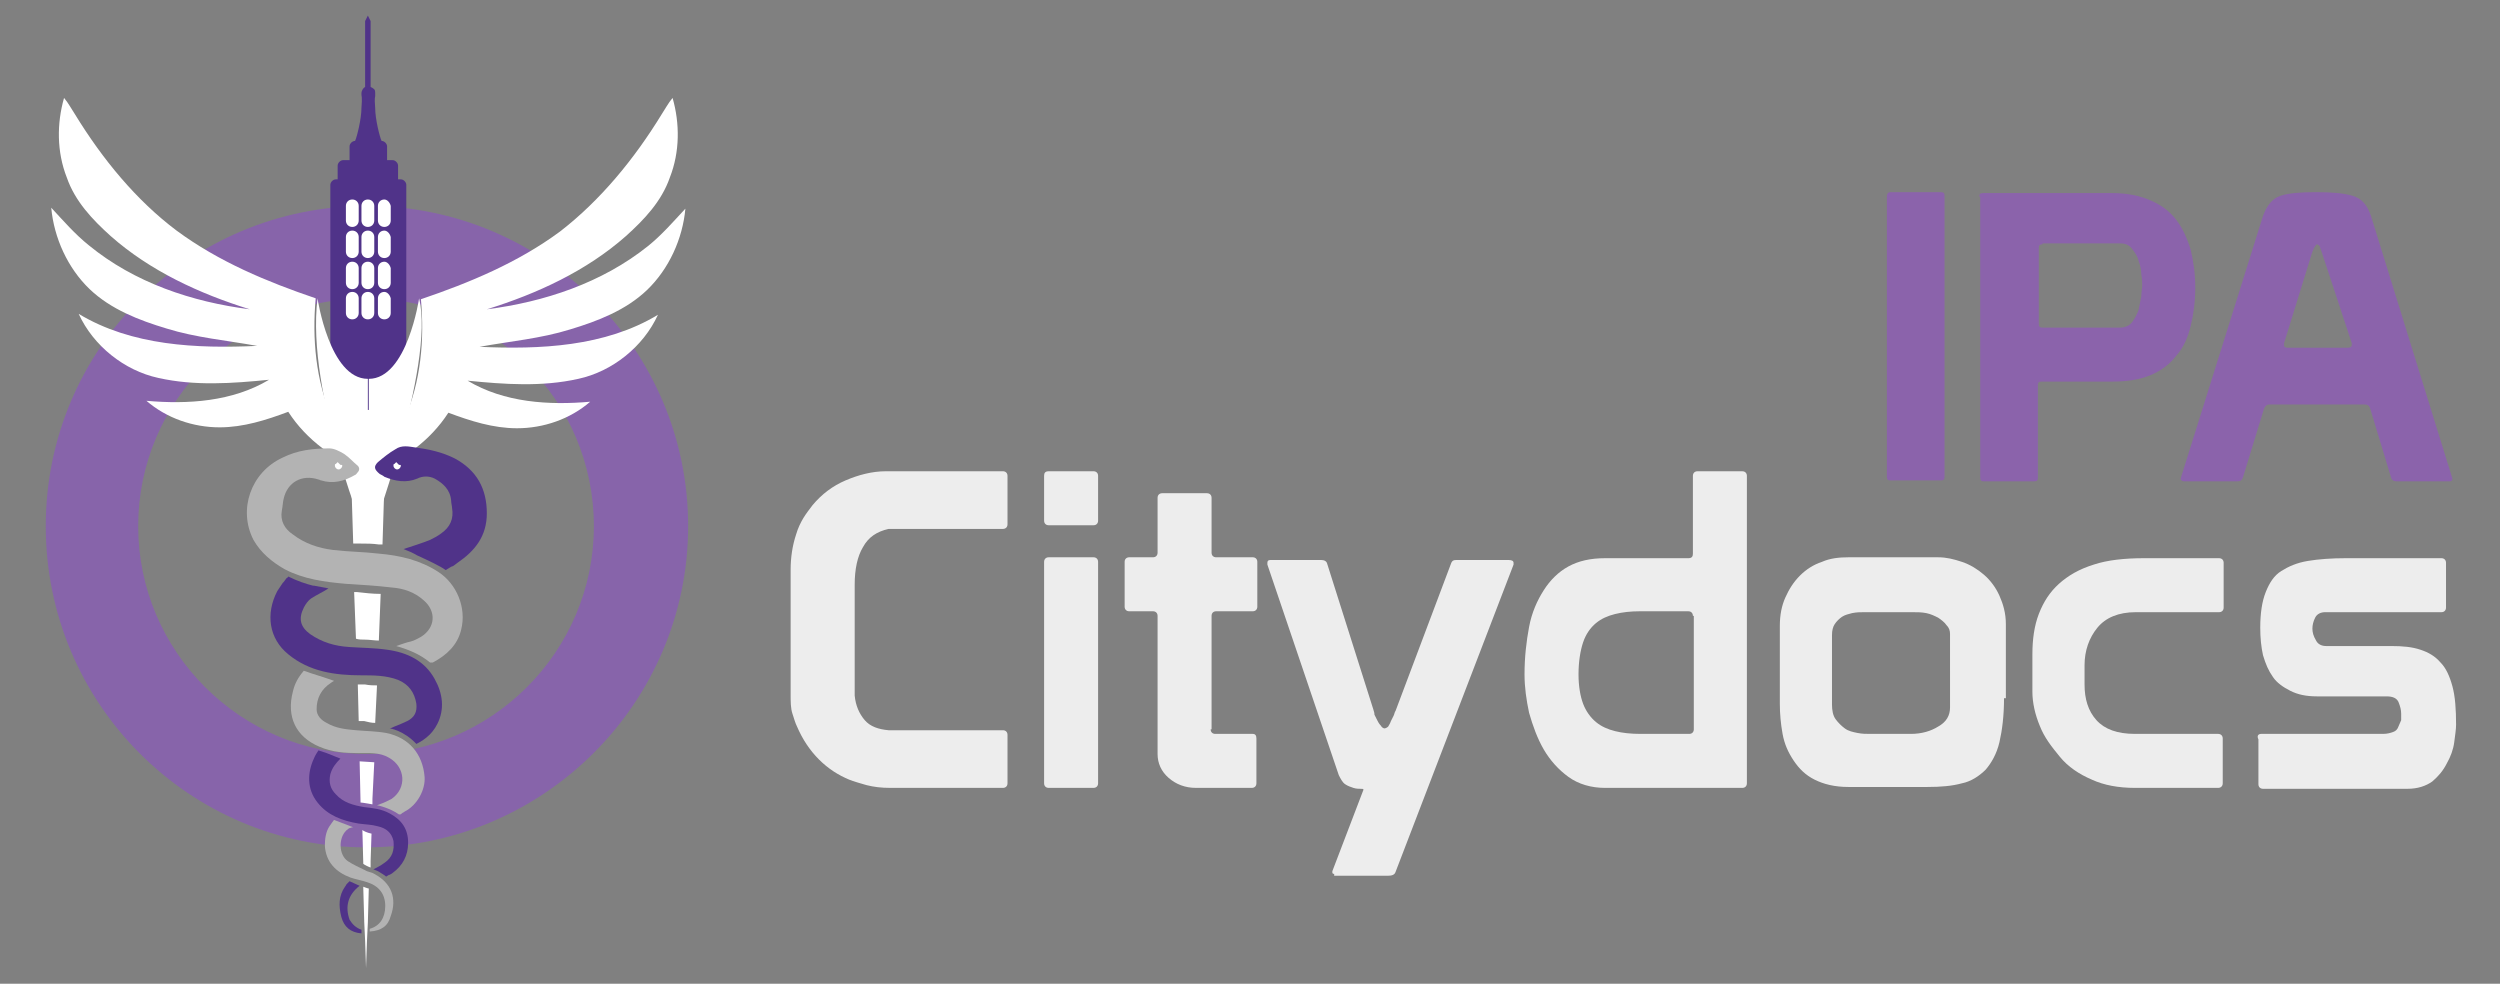 <?xml version="1.0" encoding="utf-8"?>
<!-- Generator: Adobe Illustrator 24.1.1, SVG Export Plug-In . SVG Version: 6.00 Build 0)  -->
<svg version="1.1" id="Layer_1" xmlns="http://www.w3.org/2000/svg" xmlns:xlink="http://www.w3.org/1999/xlink" x="0px" y="0px"
	 viewBox="0 0 273.2 107.5" style="enable-background:new 0 0 273.2 107.5;" xml:space="preserve">
<rect x="0" y="0" width="273.2" height="107.5" fill="#808080" stroke="none"/>
<style type="text/css">
	.st0{fill-rule:evenodd;clip-rule:evenodd;fill:#3C3C3C;}
	.st1{fill:#EDEDED;}
	.st2{fill:#8B63AB;}
	.st3{fill:#8764AA;}
	.st4{fill:#503389;}
	.st5{fill:#53479C;}
	.st6{fill:#FFFFFF;}
	.st7{fill:#B3B3B3;}
</style>
<path class="st0" d="M-114.4-525.6c0,1.8,0,2.6,0.1,1.7c0-0.9,0-2.4,0-3.3C-114.4-528.2-114.4-527.5-114.4-525.6"/>
<g>
	<g>
		<path class="st1" d="M86.4,62.3c0-1.4,0.2-2.7,0.6-3.9c0.2-0.7,0.5-1.3,0.8-1.8c0.3-0.5,0.7-1,1-1.4c1-1.2,2.2-2.1,3.6-2.7
			c1.4-0.6,2.9-1,4.4-1h12.8c0.3,0,0.5,0.2,0.5,0.5v5.3c0,0.3-0.2,0.5-0.5,0.5H97.1c-1.3,0.3-2.2,0.9-2.8,2c-0.6,1-0.9,2.4-0.9,4.1
			V76c0.1,1.1,0.5,2,1.1,2.7c0.6,0.7,1.5,1,2.6,1.1h12.5c0.3,0,0.5,0.2,0.5,0.5v5.3c0,0.3-0.2,0.5-0.5,0.5H97.3
			c-1,0-1.8-0.1-2.6-0.3c-0.7-0.2-1.4-0.4-1.9-0.6c-1.2-0.5-2.3-1.2-3.3-2.2s-1.8-2.2-2.4-3.6c-0.2-0.4-0.3-0.8-0.5-1.4
			c-0.2-0.6-0.2-1.3-0.2-2.2V62.3z"/>
		<path class="st1" d="M114.6,51.5h4.9c0.3,0,0.5,0.2,0.5,0.5v4.9c0,0.3-0.2,0.5-0.5,0.5h-4.9c-0.3,0-0.5-0.2-0.5-0.5V52
			C114.1,51.7,114.2,51.5,114.6,51.5z M114.1,61.4c0-0.3,0.2-0.5,0.5-0.5h4.9c0.3,0,0.5,0.2,0.5,0.5v24.2c0,0.3-0.2,0.5-0.5,0.5
			h-4.9c-0.3,0-0.5-0.2-0.5-0.5V61.4z"/>
		<path class="st1" d="M132.3,79.7c0,0.3,0.2,0.5,0.5,0.5h4.1c0.3,0,0.4,0.2,0.4,0.5v4.9c0,0.3-0.2,0.5-0.5,0.5h-6.1
			c-1.2,0-2.2-0.4-3-1.1c-0.8-0.7-1.2-1.6-1.2-2.6V67.3c0-0.3-0.2-0.5-0.5-0.5h-2.6c-0.3,0-0.5-0.2-0.5-0.5v-4.9
			c0-0.3,0.2-0.5,0.5-0.5h2.6c0.3,0,0.5-0.2,0.5-0.5v-6c0-0.3,0.2-0.5,0.5-0.5h4.9c0.3,0,0.5,0.2,0.5,0.5v6c0,0.3,0.2,0.5,0.5,0.5h4
			c0.3,0,0.5,0.2,0.5,0.5v4.9c0,0.3-0.2,0.5-0.5,0.5h-4c-0.3,0-0.5,0.2-0.5,0.5V79.7z"/>
		<path class="st1" d="M145.8,95.5c-0.2,0-0.2-0.1-0.2-0.2v-0.1l3.4-8.9v0c0-0.1-0.1-0.1-0.3-0.1c-0.2,0-0.5,0-0.8-0.1
			s-0.6-0.2-0.9-0.4c-0.3-0.2-0.5-0.6-0.7-1l-7.8-23c0,0,0-0.1,0-0.2c0-0.2,0.1-0.3,0.3-0.3h5.6c0.3,0,0.5,0.1,0.6,0.3l5.1,16.1
			c0,0.1,0.1,0.2,0.1,0.5c0.1,0.2,0.2,0.4,0.3,0.6c0.1,0.2,0.2,0.4,0.4,0.6c0.1,0.2,0.3,0.3,0.4,0.3c0.1,0,0.3-0.1,0.4-0.2
			c0.1-0.2,0.2-0.3,0.3-0.6c0.1-0.2,0.2-0.4,0.3-0.6c0.1-0.2,0.1-0.4,0.2-0.5l6.1-16.2c0.1-0.2,0.2-0.3,0.5-0.3h5.8
			c0.3,0,0.5,0.1,0.5,0.3c0,0.1,0,0.1,0,0.2l-12.9,33.6c-0.1,0.3-0.4,0.4-0.8,0.4H145.8z"/>
		<path class="st1" d="M185,60.5V52c0-0.3,0.2-0.5,0.5-0.5h4.9c0.3,0,0.5,0.2,0.5,0.5v33.6c0,0.3-0.2,0.5-0.5,0.5h-15
			c-1.5,0-2.9-0.4-4-1.2c-1.1-0.8-2-1.8-2.7-3c-0.7-1.2-1.2-2.6-1.6-4c-0.3-1.4-0.5-2.8-0.5-4.2c0-1.9,0.2-3.6,0.5-5.2
			c0.3-1.6,0.9-2.9,1.6-4c0.7-1.1,1.6-2,2.7-2.6c1.1-0.6,2.4-0.9,4-0.9h9.1C184.9,61,185,60.8,185,60.5z M185,67.3
			c0-0.3-0.2-0.5-0.5-0.5h-5.3c-1,0-1.9,0.1-2.7,0.3c-0.8,0.2-1.5,0.5-2.1,1c-0.6,0.5-1.1,1.2-1.4,2.1c-0.3,0.9-0.5,2.1-0.5,3.5
			c0,1.3,0.2,2.4,0.5,3.2c0.3,0.8,0.8,1.5,1.4,2c0.6,0.5,1.3,0.8,2.1,1c0.8,0.2,1.7,0.3,2.8,0.3h5.3c0.3,0,0.5-0.2,0.5-0.5V67.3z"/>
		<path class="st1" d="M219,76.3c0,1.9-0.2,3.5-0.5,4.8c-0.3,1.3-0.9,2.3-1.5,3c-0.7,0.7-1.6,1.3-2.6,1.5c-1.1,0.3-2.3,0.4-3.8,0.4
			h-8.6c-1.5,0-2.7-0.3-3.7-0.8c-1-0.5-1.7-1.2-2.3-2.1c-0.6-0.9-1-1.8-1.2-2.9c-0.2-1.1-0.3-2.2-0.3-3.3v-8.5
			c0-1.2,0.2-2.2,0.6-3.1c0.4-0.9,0.9-1.7,1.6-2.4c0.7-0.7,1.5-1.2,2.4-1.5c0.9-0.4,1.9-0.5,2.9-0.5h9.8c0.9,0,1.7,0.2,2.6,0.5
			c0.9,0.3,1.7,0.8,2.4,1.4c0.7,0.6,1.3,1.4,1.7,2.3c0.4,0.9,0.7,1.9,0.7,3.1V76.3z M213.1,69.3c0-0.4-0.1-0.7-0.4-1
			c-0.2-0.3-0.6-0.6-0.9-0.8c-0.4-0.2-0.8-0.4-1.3-0.5c-0.5-0.1-1-0.1-1.5-0.1h-5.3c-0.4,0-0.8,0-1.3,0.1c-0.4,0.1-0.8,0.2-1.1,0.4
			c-0.3,0.2-0.6,0.5-0.8,0.8c-0.2,0.3-0.3,0.7-0.3,1.2V77c0,0.6,0.1,1.2,0.4,1.6c0.3,0.4,0.6,0.7,1,1s0.9,0.4,1.4,0.5
			c0.5,0.1,0.9,0.1,1.4,0.1h4.4c1.2,0,2.2-0.3,3-0.8c0.9-0.5,1.3-1.2,1.3-2.1v-3.9V69.3z"/>
		<path class="st1" d="M242.4,80.2c0.3,0,0.5,0.2,0.5,0.5v4.9c0,0.3-0.2,0.5-0.5,0.5h-9.1c-1.8,0-3.4-0.3-4.7-0.9
			c-1.4-0.6-2.6-1.4-3.5-2.5s-1.7-2.1-2.2-3.4c-0.5-1.2-0.8-2.5-0.8-3.7v-4.1c0-1.6,0.2-3.1,0.7-4.4c0.5-1.3,1.2-2.4,2.2-3.3
			c1-0.9,2.2-1.6,3.8-2.1c1.5-0.5,3.4-0.7,5.5-0.7h8.2c0.3,0,0.5,0.2,0.5,0.5v4.9c0,0.3-0.2,0.5-0.5,0.5h-9.1
			c-1.9,0-3.3,0.6-4.2,1.7c-0.9,1.1-1.4,2.5-1.4,4.1v2.1c0,1.6,0.4,2.9,1.3,3.9c0.9,1,2.3,1.5,4.2,1.5H242.4z"/>
		<path class="st1" d="M247.1,80.2h13.3c0.5,0,0.8-0.1,1.1-0.2c0.3-0.1,0.5-0.3,0.6-0.6c0.1-0.2,0.2-0.5,0.3-0.7c0-0.3,0-0.5,0-0.7
			c0-0.4-0.1-0.8-0.3-1.3c-0.2-0.4-0.6-0.6-1.3-0.6h-7.6c-1.2,0-2.1-0.2-2.9-0.6c-0.8-0.4-1.5-0.9-1.9-1.5c-0.5-0.7-0.8-1.4-1.1-2.4
			c-0.2-0.9-0.3-1.9-0.3-3c0-1.6,0.2-2.9,0.6-3.9c0.4-1,0.9-1.8,1.7-2.3c0.8-0.5,1.7-0.9,2.9-1.1c1.2-0.2,2.6-0.3,4.2-0.3h10.4
			c0.3,0,0.5,0.2,0.5,0.5v4.9c0,0.3-0.2,0.5-0.5,0.5h-12.7c-0.5,0-0.9,0.2-1.1,0.6c-0.2,0.4-0.3,0.8-0.3,1.2c0,0.4,0.1,0.8,0.4,1.3
			c0.2,0.4,0.6,0.6,1.1,0.6h7.1c1.3,0,2.3,0.1,3.2,0.4c0.9,0.3,1.6,0.7,2.2,1.4c0.6,0.6,1,1.5,1.3,2.6c0.3,1.1,0.4,2.5,0.4,4.2
			c0,0.5-0.1,1.1-0.2,1.9c-0.1,0.8-0.4,1.6-0.8,2.3c-0.4,0.8-0.9,1.4-1.6,2c-0.7,0.5-1.6,0.8-2.7,0.8h-15.8c-0.3,0-0.5-0.2-0.5-0.5
			v-4.9C246.6,80.4,246.8,80.2,247.1,80.2z"/>
	</g>
	<g>
		<path class="st2" d="M206.6,21h5.5c0.3,0,0.4,0.1,0.4,0.4v30.7c0,0.3-0.1,0.4-0.4,0.4h-5.5c-0.3,0-0.4-0.1-0.4-0.4V21.5
			C206.2,21.2,206.3,21,206.6,21z"/>
		<path class="st2" d="M216.3,21.5c0-0.3,0.1-0.4,0.4-0.4h14.1c1.7,0,3.1,0.3,4.2,0.8c1.2,0.5,2.1,1.2,2.8,2.1
			c0.7,0.9,1.2,2,1.6,3.3c0.3,1.3,0.5,2.6,0.5,4.1c0,1.6-0.2,3-0.5,4.2c-0.3,1.3-0.8,2.4-1.6,3.3c-0.7,0.9-1.6,1.6-2.8,2.1
			s-2.6,0.7-4.2,0.7h-7.7c-0.3,0-0.4,0.1-0.4,0.4v10.1c0,0.3-0.1,0.4-0.4,0.4h-5.5c-0.3,0-0.4-0.1-0.4-0.4V21.9V21.5z M223.2,26.7
			c-0.3,0-0.4,0.1-0.4,0.4v8.3c0,0.3,0.1,0.4,0.4,0.4h8.5c0.5,0,1-0.2,1.3-0.6c0.3-0.4,0.5-0.8,0.7-1.3c0.1-0.5,0.2-1,0.3-1.5
			c0-0.5,0.1-0.9,0.1-1.2c0-0.3,0-0.7-0.1-1.2c0-0.5-0.1-1-0.3-1.5c-0.1-0.5-0.4-0.9-0.7-1.3c-0.3-0.4-0.7-0.6-1.3-0.6H223.2z"/>
		<path class="st2" d="M247.3,23.6c0.4-1.1,1-1.9,1.9-2.2c0.9-0.3,2.2-0.4,3.9-0.4c1.7,0,3,0.1,4,0.4c1,0.3,1.6,1,2,2.2l8.9,28.7
			c0,0.2-0.1,0.3-0.3,0.3h-5.8c-0.3,0-0.5-0.1-0.6-0.4l-2.3-7.6c-0.1-0.3-0.3-0.4-0.6-0.4h-10.4c-0.3,0-0.5,0.2-0.6,0.5l-2.3,7.5
			c-0.1,0.3-0.3,0.4-0.6,0.4h-5.8c-0.2,0-0.4-0.1-0.4-0.3L247.3,23.6z M253.7,27.5c-0.1-0.3-0.2-0.5-0.2-0.6
			c-0.1-0.1-0.2-0.2-0.3-0.2c-0.1,0-0.3,0.3-0.5,0.8l-3.1,10c0,0.1,0,0.1,0,0.1c0,0,0,0.1,0,0.1c0,0.2,0.1,0.3,0.4,0.3h6.6
			c0.2,0,0.4-0.1,0.4-0.3c0,0,0-0.1,0-0.1c0,0,0-0.1,0-0.1L253.7,27.5z"/>
	</g>
	<g>
		<g>
			<g>
				<path class="st3" d="M40,92.6C20.7,92.6,5,76.9,5,57.5s15.7-35,35.1-35s35.1,15.7,35.1,35S59.4,92.6,40,92.6z M40,32.6
					c-13.7,0-24.9,11.2-24.9,24.9c0,13.7,11.2,24.9,24.9,24.9s24.9-11.2,24.9-24.9C64.9,43.8,53.8,32.6,40,32.6z"/>
			</g>
			<g>
				<path class="st4" d="M39.5,10.3L39.5,10.3C39.5,10.3,39.5,10.3,39.5,10.3z M43.5,19.6v-1.5c0-0.3-0.3-0.6-0.6-0.6h-0.6V16
					c0-0.3-0.3-0.6-0.6-0.6h0C41.5,15,41,13,41,11.8c-0.1-1.3,0-1.1,0-1.3c0-0.1,0-0.2,0-0.4c0-0.3-0.1-0.4-0.5-0.6V2.3l-0.3-0.6
					l-0.3,0.6v7.2c-0.2,0.1-0.4,0.4-0.4,0.7c0,0.1,0,0.1,0,0.2h0c0,0,0.1,0.2,0,1.4C39.5,13,39,15,38.8,15.4l0,0
					c-0.3,0-0.6,0.3-0.6,0.6v1.5h-0.7c-0.3,0-0.6,0.3-0.6,0.6v1.5h-0.2c-0.3,0-0.6,0.3-0.6,0.6v24.7h8.3V20.2c0-0.3-0.3-0.6-0.6-0.6
					H43.5z"/>
				<path class="st5" d="M39.5,10.3L39.5,10.3C39.5,10.3,39.5,10.3,39.5,10.3z"/>
				<g>
					<g>
						<g>
							<path class="st6" d="M42.3,44.9l-0.1,3.8L42,53.1l-0.2,6.4c-0.1,0-0.3,0-0.4,0c-0.7-0.1-1.3-0.1-2-0.1c-0.3,0-0.5,0-0.8,0
								L38.4,53l-0.1-4.2l-0.1-4H42.3z"/>
							<path class="st6" d="M40.2,100.8l-0.1,2.1l0,0l-0.1,2.9l-0.1-3v0l-0.1-2.1l0-0.1l-0.1-3.5v0l0-0.2c0,0,0.5,0.2,0.6,0.2
								L40.2,100.8L40.2,100.8L40.2,100.8"/>
							<path class="st6" d="M40.6,91.1l-0.1,3l0,0.7c-0.1,0-0.7-0.3-0.8-0.4l-0.1-3.7C39.7,90.8,40.1,91,40.6,91.1z"/>
							<path class="st6" d="M40.9,83.3l-0.2,4l0,0.6c0,0-1.1-0.2-1.3-0.2l-0.1-4.5h0C39.6,83.2,40.6,83.3,40.9,83.3z"/>
							<path class="st6" d="M41.2,74.9L41,79c-0.4,0-0.8-0.1-1.2-0.2c-0.2,0-0.4,0-0.6,0l-0.1-4c0.1,0,0.3,0,0.4,0
								c0.1,0,0.3,0,0.4,0C40.4,74.9,40.8,74.9,41.2,74.9z"/>
							<path class="st6" d="M41.6,64.9L41.4,70c-0.5,0-1-0.1-1.5-0.1c-0.3,0-0.7,0-1-0.1l-0.2-5.1c0.1,0,0.2,0,0.3,0
								C39.9,64.8,40.7,64.9,41.6,64.9z"/>
						</g>
						<g>
							<g>
								<path class="st6" d="M34.7,32.6c0,0,1.3,8.8,5.5,8.8v17.9C40.3,59.3,33.4,43.1,34.7,32.6z"/>
								<path class="st6" d="M45.8,32.6c0,0-1.3,8.8-5.5,8.8v17.9C40.3,59.3,47.6,39.9,45.8,32.6z"/>
							</g>
							<g>
								<path class="st6" d="M72.3,12.5c0.4-0.6,0.7-1.2,1.2-1.8c0.8,2.8,0.8,5.9-0.3,8.7c-0.9,2.6-2.8,4.6-4.8,6.4
									c-4.3,3.8-9.7,6.3-15.2,8c6.3-0.8,12.6-2.9,17.6-6.9c1.5-1.2,2.8-2.7,4.1-4.1c-0.3,3.3-1.8,6.6-4.2,8.9
									c-2.3,2.2-5.4,3.4-8.4,4.3c-3.2,1-6.6,1.3-9.9,1.9c6.6,0.3,13.7,0,19.5-3.5c-1.6,3.5-5,6.2-8.7,7c-4,0.9-8.1,0.6-12.1,0.2
									c4,2.4,8.9,2.7,13.4,2.3c-2.2,1.9-5.1,2.9-8,2.9c-2.6,0-5.1-0.8-7.5-1.7c-2,3.1-5.1,5.3-8.5,6.6c1.4-1.8,2.8-3.8,3.7-5.9
									c1.8-4.1,2.2-8.7,1.8-13.1c5.3-1.8,10.6-4,15.2-7.4C65.6,21.9,69.3,17.4,72.3,12.5z"/>
								<path class="st6" d="M8.2,12.5c-0.4-0.6-0.7-1.2-1.2-1.8c-0.8,2.8-0.8,5.9,0.3,8.7c0.9,2.6,2.8,4.6,4.8,6.4
									c4.3,3.8,9.7,6.3,15.2,8C21,33,14.7,30.9,9.7,26.8c-1.5-1.2-2.8-2.7-4.1-4.1c0.3,3.3,1.8,6.6,4.2,8.9
									c2.3,2.2,5.4,3.4,8.4,4.3c3.2,1,6.6,1.3,9.9,1.9c-6.6,0.3-13.7,0-19.5-3.5c1.6,3.5,5,6.2,8.7,7c4,0.9,8.1,0.6,12.1,0.2
									c-4,2.4-8.9,2.7-13.4,2.3c2.2,1.9,5.1,2.9,8,2.9c2.6,0,5.1-0.8,7.5-1.7c2,3.1,5.1,5.3,8.5,6.6c-1.4-1.8-2.8-3.8-3.7-5.9
									c-1.8-4.1-2.2-8.7-1.8-13.1c-5.3-1.8-10.6-4-15.2-7.4C14.9,21.9,11.2,17.4,8.2,12.5z"/>
							</g>
						</g>
					</g>
				</g>
			</g>
			<path class="st6" d="M38.5,24.8L38.5,24.8c-0.4,0-0.7-0.3-0.7-0.7v-1.6c0-0.4,0.3-0.7,0.7-0.7l0,0c0.4,0,0.7,0.3,0.7,0.7v1.6
				C39.2,24.5,38.9,24.8,38.5,24.8z M40.2,21.8L40.2,21.8c-0.4,0-0.7,0.3-0.7,0.7v1.6c0,0.4,0.3,0.7,0.7,0.7l0,0
				c0.4,0,0.7-0.3,0.7-0.7v-1.6C40.9,22.1,40.6,21.8,40.2,21.8z M42,21.8L42,21.8c-0.4,0-0.7,0.3-0.7,0.7v1.6c0,0.4,0.3,0.7,0.7,0.7
				l0,0c0.4,0,0.7-0.3,0.7-0.7v-1.6C42.6,22.1,42.3,21.8,42,21.8z M38.5,25.2L38.5,25.2c-0.4,0-0.7,0.3-0.7,0.7v1.6
				c0,0.4,0.3,0.7,0.7,0.7l0,0c0.4,0,0.7-0.3,0.7-0.7v-1.6C39.2,25.5,38.9,25.2,38.5,25.2z M40.2,25.2L40.2,25.2
				c-0.4,0-0.7,0.3-0.7,0.7v1.6c0,0.4,0.3,0.7,0.7,0.7l0,0c0.4,0,0.7-0.3,0.7-0.7v-1.6C40.9,25.5,40.6,25.2,40.2,25.2z M42,25.2
				L42,25.2c-0.4,0-0.7,0.3-0.7,0.7v1.6c0,0.4,0.3,0.7,0.7,0.7l0,0c0.4,0,0.7-0.3,0.7-0.7v-1.6C42.6,25.5,42.3,25.2,42,25.2z
				 M38.5,28.6L38.5,28.6c-0.4,0-0.7,0.3-0.7,0.7v1.6c0,0.4,0.3,0.7,0.7,0.7l0,0c0.4,0,0.7-0.3,0.7-0.7v-1.6
				C39.2,28.9,38.9,28.6,38.5,28.6z M40.2,28.6L40.2,28.6c-0.4,0-0.7,0.3-0.7,0.7v1.6c0,0.4,0.3,0.7,0.7,0.7l0,0
				c0.4,0,0.7-0.3,0.7-0.7v-1.6C40.9,28.9,40.6,28.6,40.2,28.6z M42,28.6L42,28.6c-0.4,0-0.7,0.3-0.7,0.7v1.6c0,0.4,0.3,0.7,0.7,0.7
				l0,0c0.4,0,0.7-0.3,0.7-0.7v-1.6C42.6,28.9,42.3,28.6,42,28.6z M38.5,31.9L38.5,31.9c-0.4,0-0.7,0.3-0.7,0.7v1.6
				c0,0.4,0.3,0.7,0.7,0.7l0,0c0.4,0,0.7-0.3,0.7-0.7v-1.6C39.2,32.2,38.9,31.9,38.5,31.9z M40.2,31.9L40.2,31.9
				c-0.4,0-0.7,0.3-0.7,0.7v1.6c0,0.4,0.3,0.7,0.7,0.7l0,0c0.4,0,0.7-0.3,0.7-0.7v-1.6C40.9,32.2,40.6,31.9,40.2,31.9z M42,31.9
				L42,31.9c-0.4,0-0.7,0.3-0.7,0.7v1.6c0,0.4,0.3,0.7,0.7,0.7l0,0c0.4,0,0.7-0.3,0.7-0.7v-1.6C42.6,32.2,42.3,31.9,42,31.9z"/>
		</g>
		<g>
			<path class="st7" d="M46.4,84.9c-0.2-2.5-1.7-4.3-4.2-4.8c-1.1-0.2-2.2-0.2-3.3-0.3c-1.1-0.1-2.2-0.2-3.2-0.8
				c-0.6-0.3-1.1-0.8-1.1-1.5c0-1.2,0.5-2.2,1.6-2.9c0.1-0.1,0.2-0.1,0.3-0.2c-1.1-0.4-2.2-0.7-3.3-1.1c-0.6,0.7-1,1.4-1.2,2.3
				c-0.7,2.7,0.3,4.9,2.9,6c1.4,0.6,2.8,0.7,4.3,0.7c1.1,0,2.3-0.1,3.3,0.5c1.8,1,2,3.3,0.3,4.5c-0.2,0.1-0.4,0.2-0.6,0.3
				c-0.4,0.2-0.8,0.3-1,0.4c0,0,0,0,0,0c0.1,0,1.4,0.3,2.4,1c0,0,0,0,0.1,0c0.1,0,0.1,0,0.2-0.1c0,0,0,0,0,0
				c0.1-0.1,0.2-0.1,0.3-0.2C45.6,88,46.5,86.3,46.4,84.9z"/>
			<path class="st7" d="M50.4,68.8c-0.4,1.7-1.6,2.8-3.1,3.6c-0.1,0-0.2,0-0.3,0c-1.1-0.9-2.3-1.4-3.7-1.8c0.6-0.2,1.1-0.4,1.6-0.5
				c0.4-0.1,0.7-0.3,1.1-0.5c1.6-1,1.7-2.8,0.3-4c-1-0.9-2.2-1.3-3.5-1.4c-1.7-0.2-3.4-0.3-5-0.4c-2.3-0.2-4.6-0.5-6.7-1.6
				c-1.4-0.8-2.6-1.8-3.4-3.2c-1.7-3.3-0.3-7.4,3.2-9c1.6-0.8,3.3-1,5.1-1c0.5,0,1.1,0.3,1.6,0.6c0.6,0.4,1,0.9,1.5,1.3
				c0.2,0.2,0.2,0.5,0,0.7c-0.1,0.1-0.2,0.3-0.3,0.3c-1.2,0.7-2.4,1-3.7,0.6c-0.1,0-0.2-0.1-0.3-0.1c-1.8-0.6-3.4,0.3-3.8,2.1
				c-0.1,0.4-0.1,0.8-0.2,1.3c-0.2,1.1,0.3,2,1.2,2.6c1.3,1,2.8,1.5,4.4,1.7c1.7,0.2,3.3,0.2,5,0.4c2.3,0.2,4.5,0.7,6.5,2
				C49.9,63.8,51,66.4,50.4,68.8z"/>
			<path class="st7" d="M40.9,95.5c-0.3-0.2-0.7-0.2-1-0.4c-0.6-0.3-1.3-0.6-1.9-1c-1-0.7-1-2.5-0.2-3.3c0,0,0,0,0,0
				c0,0,0.1-0.1,0.1-0.1c0,0,0.1,0,0.1-0.1c0.1,0,0.1-0.1,0.2-0.1c0.1,0,0.2-0.1,0.4-0.1c-0.8-0.3-2.1-0.8-2.1-0.8S36.2,90,36,90.3
				c0,0,0,0,0,0c-0.4,0.6-0.5,1.4-0.5,2.1c0.1,1.8,1.2,2.9,2.8,3.5c0.6,0.2,1.2,0.3,1.8,0.5c1.3,0.4,2,1.3,2,2.6
				c0,1.3-0.6,2.2-1.7,2.5l0,0.3c1.3-0.1,2-0.6,2.3-1.7C43.4,98.2,42.8,96.5,40.9,95.5z"/>
		</g>
		<g>
			<path class="st4" d="M47.5,74.2c-1.1-2-3-2.9-5.2-3.2c-1.4-0.2-2.8-0.2-4.2-0.3c-1.5-0.1-2.9-0.5-4.2-1.4
				c-1.1-0.8-1.3-1.7-0.7-2.9c0.2-0.4,0.5-0.8,0.8-1c0.6-0.4,1.3-0.7,1.9-1.1c-0.5-0.1-1.1-0.2-1.6-0.3c0,0,0,0,0,0c0,0-0.1,0-0.1,0
				c-0.8-0.2-1.7-0.5-2.7-1c0,0.1-0.1,0.1-0.2,0.2c0,0,0,0,0,0c-0.1,0.1-0.2,0.3-0.3,0.4c-0.1,0.1-0.1,0.1-0.1,0.1l0,0
				c-0.2,0.3-0.4,0.6-0.6,0.9c-1.3,2.5-0.9,5.2,1.2,6.9c2.3,1.9,5.1,2.3,8,2.3c1.3,0,2.7,0,4,0.5c1.2,0.5,1.8,1.4,2,2.6
				c0.1,0.9-0.2,1.5-1,1.9c-0.4,0.2-0.9,0.4-1.4,0.6l0,0c0,0-0.4,0.2-0.5,0.2c0,0,1.5,0.2,2.9,1.7c0.2-0.1,0.6-0.3,1.1-0.7
				c0,0,0,0,0,0c0.5-0.4,0.9-0.9,1.2-1.5C48.6,77.5,48.4,75.8,47.5,74.2z"/>
			<path class="st4" d="M53.2,56.1c0-2.7-1.1-4.7-3.5-6c-1.4-0.7-2.8-1-4.3-1.2c-0.7-0.1-1.5-0.3-2.2,0.2c-0.7,0.4-1.3,0.9-1.9,1.4
				c-0.5,0.5-0.4,0.8,0.2,1.3c0.2,0.1,0.4,0.2,0.5,0.3c1.2,0.5,2.4,0.7,3.6,0.2c0.6-0.3,1.3-0.3,1.9,0c0.9,0.5,1.7,1.2,1.8,2.4
				c0,0.3,0.1,0.6,0.1,0.8c0.2,1.2-0.2,2.1-1.2,2.8c-0.4,0.3-0.8,0.5-1.2,0.7c-1,0.4-2,0.7-2.9,1c0.5,0.2,1,0.4,1.5,0.7
				c1.1,0.5,2.6,1.2,3.1,1.6c0.2-0.1,0.3-0.2,0.5-0.3c0.1-0.1,0.3-0.1,0.4-0.2c0.1-0.1,0.3-0.2,0.4-0.3c0,0,0,0,0,0l0,0
				C51.9,60.2,53.2,58.6,53.2,56.1z"/>
			<path class="st4" d="M44.6,92.1c0-1.5-0.7-2.5-2-3.2c-0.9-0.5-1.9-0.6-2.8-0.7c-1.2-0.2-2.3-0.5-3.1-1.4
				c-0.6-0.6-0.8-1.3-0.6-2.2c0.2-0.7,0.6-1.2,1.1-1.7c-0.5-0.2-1-0.4-1.5-0.6c0,0,0,0,0,0L34.8,82c0,0-0.4,0.6-0.5,0.9c0,0,0,0,0,0
				c-0.7,1.5-0.8,3.3,0.4,4.8c1.1,1.4,2.7,2,4.5,2.3c0.7,0.1,1.4,0.1,2.1,0.3c0.9,0.2,1.5,0.7,1.7,1.6c0.1,1-0.1,1.8-1,2.4
				c-0.4,0.3-0.8,0.5-1.2,0.7c0.2,0.1,0.3,0.1,0.5,0.2c0.3,0.2,0.7,0.4,0.9,0.6c0.1-0.1,0.2-0.1,0.3-0.2c0,0,0.1,0,0.1,0
				c0.1-0.1,0.2-0.1,0.3-0.2c0,0,0,0,0,0l0,0C44,94.6,44.6,93.5,44.6,92.1z"/>
			<path class="st4" d="M39.5,101.6c-0.6-0.2-1-0.6-1.3-1.1c-0.5-1.4-0.2-2.7,1.1-3.7l-1.1-0.5c0,0-0.1,0.1-0.2,0.2c0,0,0,0,0,0
				c0,0,0,0-0.1,0.1c-0.1,0.1-0.1,0.2-0.2,0.3c0,0,0,0,0,0c-0.7,1-0.7,2.1-0.4,3.3c0.3,1.1,1,1.7,2.2,1.8L39.5,101.6z"/>
		</g>
		<g>
			<path class="st6" d="M37.4,50.9c0,0.2-0.2,0.4-0.4,0.4c-0.2,0-0.4-0.2-0.4-0.4c0,0,0-0.1,0-0.1c0,0,0-0.1,0.1-0.1l0,0l0,0l0,0
				l0.2-0.2l0.2,0.2l0,0c0,0,0.1,0.1,0.1,0.1C37.4,50.8,37.4,50.8,37.4,50.9z"/>
			<g>
				<path class="st6" d="M43.8,50.9c0,0.2-0.2,0.4-0.4,0.4c-0.2,0-0.4-0.2-0.4-0.4c0,0,0-0.1,0-0.1c0,0,0-0.1,0.1-0.1l0,0l0,0l0,0
					l0.2-0.2l0.2,0.2l0,0c0,0,0.1,0.1,0.1,0.1C43.8,50.8,43.8,50.8,43.8,50.9z"/>
			</g>
		</g>
	</g>
</g>
</svg>
